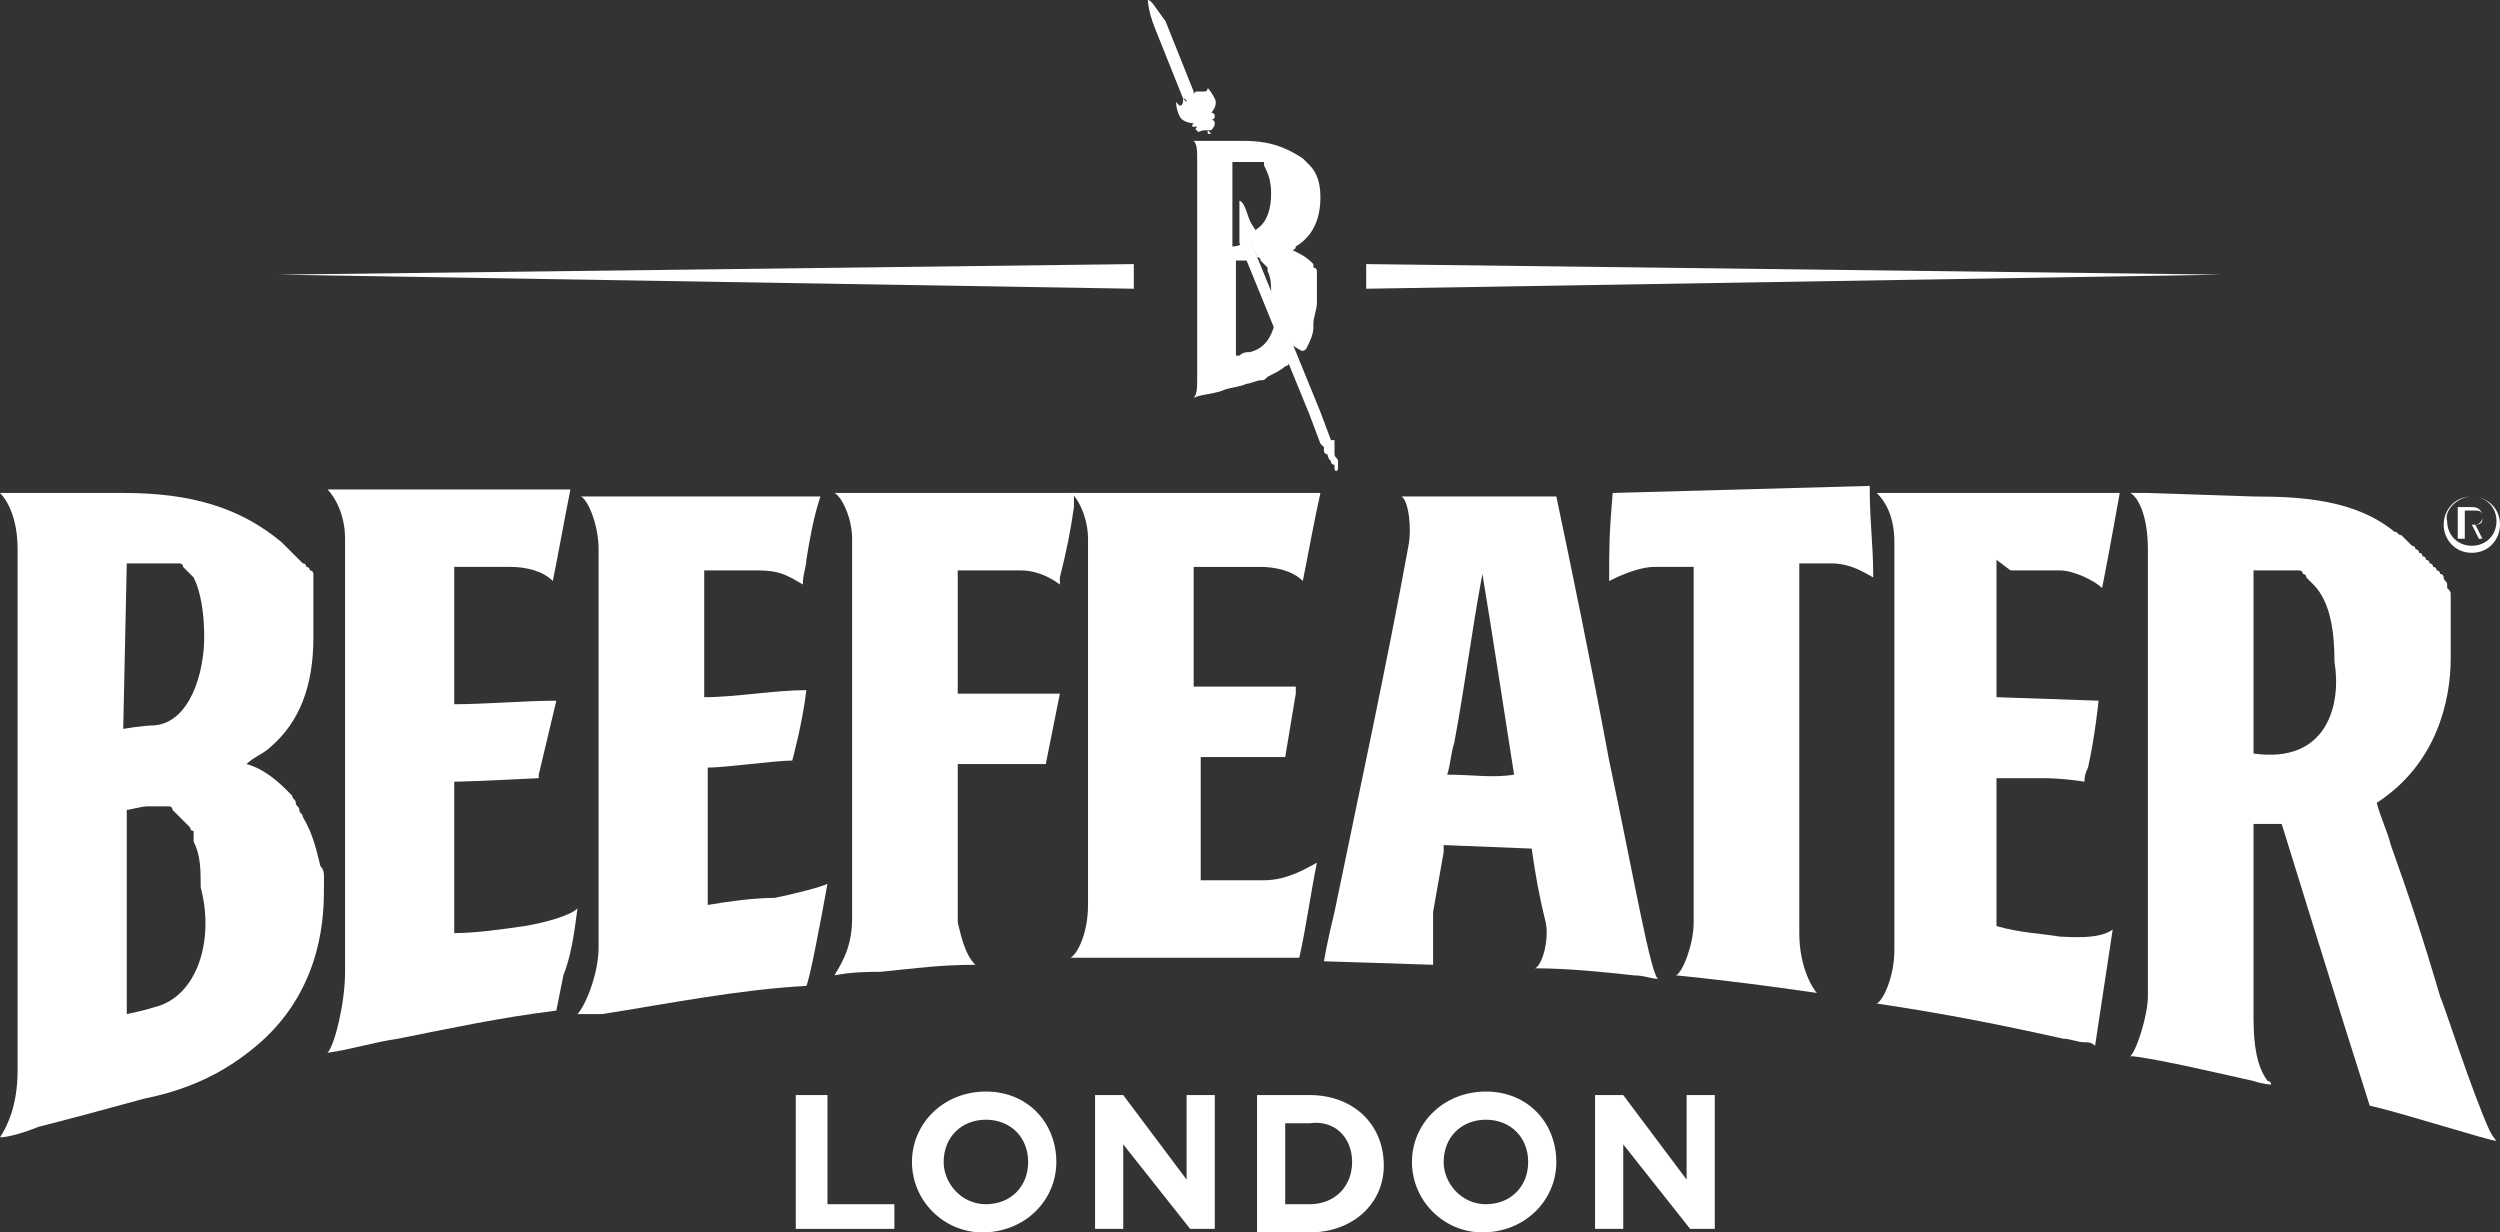 <?xml version="1.0" encoding="utf-8"?>
<!-- Generator: Adobe Illustrator 23.0.2, SVG Export Plug-In . SVG Version: 6.00 Build 0)  -->
<svg version="1.1" id="Layer_1" xmlns="http://www.w3.org/2000/svg" xmlns:xlink="http://www.w3.org/1999/xlink" x="0px" y="0px"
	 viewBox="0 0 71 35" style="enable-background:new 0 0 71 35;" xml:space="preserve">
<rect x="0" y="0" width="71" height="35" fill="#333333" stroke="none"/>
<g>
	<path style="fill:#FFFFFF;" d="M16.4,25.8L16.4,25.8c-0.2,0.2-0.9,0.4-1.5,0.5c-0.7,0.1-1.4,0.2-2,0.2l0-4.3c0,0,0,0,0,0
		c0.4,0,2.4-0.1,2.4-0.1c0,0,0-0.1,0-0.1l0.5-2.1c0,0,0,0,0,0c0,0,0,0,0,0l0,0c-0.9,0-2,0.1-2.9,0.1l0-3.9l0,0l1.6,0
		c0.4,0,0.9,0.1,1.2,0.4c0,0,0,0,0,0c0.2-1,0.3-1.6,0.5-2.6c0,0,0,0,0,0v0l-6.9,0c0.2,0.2,0.5,0.7,0.5,1.4l0,12.3
		c0,0.9-0.3,2.1-0.5,2.3c0,0,0,0,0,0l0,0c0.7-0.1,1.3-0.3,2-0.4c1.5-0.3,2.9-0.6,4.5-0.8c0,0,0,0,0,0c0,0,0,0,0,0l0.2-1
		C16.2,27.2,16.3,26.6,16.4,25.8C16.4,25.8,16.4,25.8,16.4,25.8L16.4,25.8z"/>
	<path style="fill:#FFFFFF;" d="M45.7,21.6c-0.5-2.7-1.1-5.6-1.5-7.5l0,0l0,0l-4,0c-0.3,0-0.1,0-0.4,0c0.2,0.1,0.3,0.9,0.2,1.4
		c-0.6,3.3-1.4,7-2.1,10.4c-0.2,0.8-0.3,1.4-0.3,1.4l0,0l0,0l3.1,0.1c0,0,0,0,0,0h0c0,0,0-0.1,0-0.1c0,0,0,0,0-0.1c0,0,0-0.1,0-0.1
		c0,0,0-0.1,0-0.1c0,0,0,0,0-0.1c0,0,0-0.1,0-0.1c0,0,0-0.1,0-0.1c0,0,0-0.1,0-0.1c0-0.1,0-0.1,0-0.2c0,0,0,0,0,0c0-0.1,0-0.2,0-0.3
		c0-0.1,0-0.1,0-0.2l0.3-1.7c0-0.1,0-0.1,0-0.2c0,0,0,0,0,0l2.5,0.1l0,0c0.1,0.7,0.2,1.3,0.4,2.1c0.1,0.5-0.1,1.2-0.3,1.3v0
		c0.9,0,1.9,0.1,2.8,0.2c0.3,0,0.5,0.1,0.7,0.1l0,0c0,0,0,0,0,0C46.9,27.8,46.4,24.9,45.7,21.6z M41.1,22c0.1-0.3,0.1-0.6,0.2-0.9
		c0.3-1.6,0.5-3.2,0.8-4.8c0.3,1.8,0.6,3.8,0.9,5.7l0,0C42.4,22.1,41.8,22,41.1,22z"/>
	<path style="fill:#FFFFFF;" d="M45.8,14c-0.1,1.2-0.1,1.5-0.1,2.5c0,0,0,0,0,0l0,0c0.2-0.1,0.8-0.4,1.3-0.4l1.1,0l0,10.1
		c0,0.6-0.3,1.4-0.5,1.5c2,0.2,4,0.5,4,0.5c-0.1-0.1-0.5-0.7-0.5-1.7l0-10.5l0.9,0c0.6,0,1,0.3,1.2,0.4c0-1-0.1-1.5-0.1-2.6L45.8,14
		z"/>
	<path style="fill:#FFFFFF;" d="M9.2,25.2c0-0.1,0-0.2,0-0.3c0,0,0,0,0,0c0-0.1,0-0.2-0.1-0.3c0,0,0,0,0,0c-0.1-0.4-0.2-0.9-0.5-1.4
		c0,0,0,0,0,0c0-0.1-0.1-0.1-0.1-0.2c0,0,0,0,0,0c0-0.1-0.1-0.1-0.1-0.2c0,0,0,0,0,0c0-0.1-0.1-0.1-0.1-0.2c0,0,0,0,0,0
		c-0.1-0.1-0.1-0.1-0.2-0.2c0,0,0,0,0,0l0,0c-0.3-0.3-0.7-0.6-1.1-0.7c0.2-0.2,0.5-0.3,0.7-0.5c0.8-0.7,1.2-1.7,1.2-3.1
		c0-0.1,0-0.1,0-0.2c0,0,0,0,0,0c0-0.1,0-0.1,0-0.2c0,0,0,0,0-0.1c0-0.1,0-0.1,0-0.2c0,0,0,0,0-0.1c0-0.1,0-0.1,0-0.1c0,0,0,0,0-0.1
		c0,0,0-0.1,0-0.1c0,0,0,0,0-0.1c0,0,0-0.1,0-0.1c0,0,0,0,0-0.1c0,0,0-0.1,0-0.1c0,0,0,0,0-0.1c0,0,0-0.1,0-0.1c0,0,0,0,0-0.1
		c0,0,0-0.1-0.1-0.1c0,0,0,0,0,0c0,0,0-0.1-0.1-0.1c0,0,0,0,0,0c0,0,0-0.1-0.1-0.1c0,0,0,0,0,0c0,0-0.1-0.1-0.1-0.1c0,0,0,0,0,0
		c0,0-0.1-0.1-0.1-0.1c0,0,0,0,0,0c0,0-0.1-0.1-0.1-0.1c0,0,0,0,0,0c0,0-0.1-0.1-0.1-0.1c0,0,0,0-0.1-0.1c0,0-0.1-0.1-0.1-0.1
		c0,0,0,0,0,0l0,0C6.8,14.4,5.4,14,3.5,14l-2.9,0L0,14c0.2,0.2,0.5,0.7,0.5,1.6l0,14.8c0,1-0.3,1.6-0.5,1.9l0,0c0,0,0,0,0,0
		c0.2,0,0.6-0.1,1.1-0.3c0.8-0.2,1.9-0.5,3-0.8c1.5-0.3,2.5-0.9,3.3-1.6c1.8-1.6,1.8-3.7,1.8-4.4C9.2,25.3,9.2,25.3,9.2,25.2
		C9.2,25.3,9.2,25.3,9.2,25.2z M3.6,16l0.3,0l0.3,0c0.1,0,0.2,0,0.2,0c0,0,0,0,0,0c0.1,0,0.1,0,0.2,0c0,0,0,0,0.1,0c0,0,0.1,0,0.1,0
		c0,0,0,0,0.1,0c0,0,0.1,0,0.1,0c0,0,0,0,0.1,0c0,0,0.1,0,0.1,0.1c0,0,0,0,0,0c0,0,0.1,0.1,0.1,0.1c0,0,0,0,0,0c0,0,0.1,0.1,0.1,0.1
		c0,0,0,0,0,0c0,0,0.1,0.1,0.1,0.1c0.2,0.4,0.3,1,0.3,1.7c0,1-0.4,2.4-1.4,2.5c-0.3,0-0.9,0.1-0.9,0.1L3.6,16z M4.4,28.6
		c0,0-0.3,0.1-0.8,0.2l0-5.8c0.1,0,0.4-0.1,0.6-0.1c0,0,0.1,0,0.1,0c0,0,0,0,0,0c0,0,0.1,0,0.1,0c0,0,0,0,0,0c0,0,0.1,0,0.1,0
		c0,0,0,0,0,0c0,0,0.1,0,0.1,0c0,0,0,0,0,0c0,0,0,0,0.1,0c0,0,0,0,0,0c0,0,0.1,0,0.1,0c0,0,0,0,0,0c0,0,0.1,0,0.1,0.1c0,0,0,0,0,0
		c0,0,0,0,0.1,0.1c0,0,0,0,0,0c0,0,0,0,0.1,0.1c0,0,0,0,0,0c0,0,0.1,0.1,0.1,0.1c0,0,0,0,0,0c0,0,0,0,0.1,0.1c0,0,0,0,0,0
		c0,0,0,0,0.1,0.1c0,0,0,0,0,0c0,0,0,0.1,0.1,0.1c0,0,0,0,0,0c0,0,0,0,0,0.1c0,0,0,0,0,0c0,0,0,0,0,0.1c0,0,0,0,0,0c0,0,0,0.1,0,0.1
		c0.2,0.4,0.2,0.8,0.2,1.3C6.1,26.7,5.6,28.3,4.4,28.6z"/>
	<path style="fill:#FFFFFF;" d="M23.5,25.1c-0.2,0.1-1,0.3-1.5,0.4c-0.6,0-1.3,0.1-1.9,0.2l0,0l0-3.9c0.5,0,1.9-0.2,2.4-0.2
		c0,0,0.3-1.1,0.4-2c0,0,0,0,0,0v0l0,0c-0.9,0-2,0.2-2.9,0.2v0l0,0l0-3.6c0.3,0,0.6,0,0.8,0c0.2,0,0.4,0,0.6,0c0,0,0.1,0,0.1,0
		c0.6,0,0.8,0.1,1.3,0.4c0-0.3,0.1-0.5,0.1-0.7c0.1-0.6,0.2-1.2,0.4-1.8c0,0,0,0,0,0c0,0,0,0,0,0l-6.3,0l-0.5,0
		c0.2,0.1,0.5,0.8,0.5,1.5l0,11.3c0,0.8-0.4,1.7-0.6,1.9l0,0l0,0c0,0,0,0,0,0l0.3,0l0.2,0c0.1,0,0.1,0,0.2,0
		c1.9-0.3,3.9-0.7,5.8-0.8C23,27.8,23.3,26.2,23.5,25.1z"/>
	<path style="fill:#FFFFFF;" d="M30.5,14l-6.8,0c0.2,0.1,0.5,0.7,0.5,1.3l0,10.8c0,0.9-0.4,1.4-0.5,1.6l0,0h0l0,0l0,0l0,0h0
		c0,0,0,0,0,0c0,0,0,0,0,0c0.5-0.1,1-0.1,1.3-0.1c1-0.1,1.7-0.2,2.7-0.2v0c0,0,0,0,0,0c-0.3-0.3-0.4-0.8-0.5-1.2c0-0.1,0-0.2,0-0.2
		l0-0.4l0-3.9l2.2,0l0.3,0l0.4-2l0,0v0l-2.9,0l0-3.5c0,0,0,0,0,0c0.2,0,0.4,0,0.6,0l0.7,0c0.1,0,0.3,0,0.4,0c0,0,0,0,0.1,0
		c0.3,0,0.7,0.1,1.1,0.4c0,0,0,0,0,0l0,0c0-0.1,0-0.1,0-0.2c0.2-0.8,0.3-1.3,0.4-2C30.5,14.3,30.5,14.2,30.5,14L30.5,14
		C30.5,14,30.5,14,30.5,14z"/>
	<path style="fill:#FFFFFF;" d="M36.9,27.2c0.2-0.9,0.3-1.7,0.5-2.7c0,0,0,0,0,0l0,0l0,0c-0.2,0.1-0.8,0.5-1.5,0.5l-1.8,0l0-3.5
		l0.2,0l2.2,0h0l0.3-1.8l0-0.2l-2.9,0l0-3.4c0.4,0,1.3,0,1.9,0c0.4,0,0.9,0.1,1.2,0.4c0.2-1,0.3-1.6,0.5-2.5h0c0,0,0,0,0,0l0,0
		l-6.6,0l-0.5,0c0.2,0.1,0.5,0.7,0.5,1.3l0,10.4c0,0.8-0.3,1.4-0.5,1.5h0c0,0,0,0,0,0c0.3,0,0.2,0,0.5,0c0,0,0,0,0,0
		c0.9,0,1.8,0,2.7,0c0.5,0,1.1,0,1.6,0C36,27.2,36.4,27.2,36.9,27.2C36.9,27.2,36.9,27.2,36.9,27.2z"/>
	<path style="fill:#FFFFFF;" d="M57.1,16.2l1.4,0c0.4,0,1,0.3,1.2,0.5c0,0,0,0,0,0c0,0,0,0,0,0c0.2-1,0.5-2.7,0.5-2.7l0,0
		c0,0,0,0,0,0l-6.9,0c0.2,0.2,0.5,0.6,0.5,1.4l0,11.6c0,0.7-0.3,1.4-0.5,1.5l0,0c0,0,0,0,0,0c0,0,0,0,0,0c2,0.3,3.5,0.6,5.3,1
		c0.2,0,0.4,0.1,0.6,0.1c0.1,0,0.2,0,0.3,0.1l0,0l0.5-3.3l0,0l0,0c-0.4,0.3-1.3,0.2-1.5,0.2c-0.6-0.1-1.1-0.1-1.8-0.3l0-4.2
		c0,0,0.2,0,0.3,0c0.3,0,0.6,0,1,0c0.6,0,1.2,0.1,1.2,0.1c0-0.1,0-0.2,0.1-0.4c0.2-0.9,0.3-1.9,0.3-1.9l0,0l-2.9-0.1l0-3.9
		L57.1,16.2z"/>
	<path style="fill:#FFFFFF;" d="M70.7,32.1c-0.5-1.1-1.3-3.6-1.4-3.8c-0.5-1.7-0.9-2.9-1.4-4.3c-0.1-0.4-0.3-0.8-0.4-1.2
		c1.7-1.1,2.1-2.9,2.1-4.1c0-0.1,0-0.3,0-0.4c0,0,0-0.1,0-0.1c0-0.1,0-0.2,0-0.3c0,0,0-0.1,0-0.1c0-0.1,0-0.1,0-0.2c0,0,0-0.1,0-0.1
		c0-0.1,0-0.1,0-0.2c0,0,0-0.1,0-0.1c0-0.1,0-0.1,0-0.2c0,0,0-0.1,0-0.1c0-0.1,0-0.1-0.1-0.2c0,0,0-0.1,0-0.1c0-0.1-0.1-0.1-0.1-0.2
		c0,0,0-0.1-0.1-0.1c0,0,0-0.1-0.1-0.1c0,0,0-0.1-0.1-0.1c0,0,0-0.1-0.1-0.1c0,0,0-0.1-0.1-0.1c0,0,0-0.1-0.1-0.1c0,0,0-0.1-0.1-0.1
		c0,0,0-0.1-0.1-0.1c0,0,0-0.1-0.1-0.1c0,0-0.1-0.1-0.1-0.1c0,0,0,0-0.1-0.1c0,0-0.1-0.1-0.1-0.1c0,0,0,0,0,0
		c-0.1,0-0.1-0.1-0.2-0.1c0,0,0,0,0,0c-1.1-0.9-2.6-1-4-1h0L61,14l-0.5,0c0.2,0.1,0.5,0.6,0.5,1.6l0,12.7c0,0.5-0.3,1.5-0.5,1.7
		c0,0,0,0,0,0l0,0h0c0,0,0,0,0.1,0c0.8,0.1,2.5,0.5,3.4,0.7c0.3,0.1,0.5,0.1,0.5,0.1c0,0,0,0,0,0l0,0c0,0,0-0.1-0.1-0.1
		c-0.3-0.4-0.4-1-0.4-1.8l0-5.5c0.3,0,0.6,0,0.8,0l0,0c0,0,1.7,5.5,2.5,8c0.9,0.2,3.4,1,3.6,1c0,0,0,0,0,0c0,0,0,0,0,0
		C70.9,32.4,70.8,32.3,70.7,32.1z M64,21.4l0-5.2l0.7,0l0.2,0c0,0,0,0,0,0c0.1,0,0.1,0,0.1,0c0,0,0,0,0,0c0,0,0.1,0,0.1,0
		c0,0,0,0,0,0c0,0,0.1,0,0.1,0c0,0,0,0,0,0c0,0,0.1,0,0.1,0c0,0,0,0,0,0c0,0,0.1,0,0.1,0.1c0,0,0,0,0,0c0,0,0.1,0,0.1,0.1
		c0,0,0,0,0,0c0.1,0.1,0.1,0.1,0.2,0.2c0.5,0.5,0.6,1.4,0.6,2.2C66.5,20,66.1,21.7,64,21.4z"/>
	<polygon style="fill:#FFFFFF;" points="38.8,7.5 38.8,8.2 63.1,7.8 	"/>
	<polygon style="fill:#FFFFFF;" points="32.2,7.5 7.9,7.8 32.2,8.2 	"/>
	<path style="fill:#FFFFFF;" d="M34,4.5l0,6.2c0,0.3,0,0.5-0.1,0.6c0.2-0.1,0.5-0.1,0.8-0.2c0.2-0.1,0.5-0.1,0.7-0.2
		c0.1,0,0.3-0.1,0.4-0.1c0.1,0,0.1,0,0.2-0.1c0.2-0.1,0.4-0.2,0.5-0.3c0.1,0,0.1-0.1,0.2-0.2l-0.1-0.1l-0.4-0.9c0,0,0,0,0,0l0,0
		c-0.1,0.4-0.3,0.7-0.7,0.8l0,0c-0.1,0-0.2,0-0.3,0.1l-0.1,0l0-2.7l0,0l0.1,0c0,0,0,0,0,0c0,0,0,0,0,0c0,0,0,0,0,0
		c0.2,0,0.3,0,0.3,0c0,0,0-0.1,0-0.1l-0.2-0.4c0,0,0,0,0,0l0,0C35.2,7,35,7,35,7v0l0,0l0-2.4l0.1,0c0,0,0.1,0,0.1,0
		c0.1,0,0.1,0,0.2,0h0.1c0,0,0,0,0,0c0,0,0,0,0,0c0,0,0,0,0.1,0c0,0,0,0,0,0c0,0,0,0,0,0c0,0,0,0,0,0c0,0,0,0,0,0c0,0,0,0,0,0
		c0,0,0,0,0.1,0c0,0,0,0,0,0c0,0,0,0,0.1,0c0,0,0,0,0,0c0,0,0,0,0.1,0c0,0,0,0,0,0c0,0,0,0,0,0c0,0,0,0,0,0c0,0,0,0,0,0.1
		c0.1,0.2,0.2,0.4,0.2,0.8c0,0.4-0.1,0.8-0.4,1c0,0-0.1,0.1-0.3,0.1l0.3,0.7c0,0,0.1,0,0.1,0.1c0,0,0,0,0,0c0,0,0,0,0.1,0.1
		c0,0,0,0,0,0c0,0,0,0,0.1,0.1c0,0,0,0,0,0c0,0,0,0.1,0,0.1c0.1,0.2,0.1,0.4,0.1,0.6c0,0,0,0.1,0,0.1l0.6,1.4l0,0l0,0l0,0
		C37,10,37,10,37.1,9.9c0.1-0.2,0.2-0.4,0.2-0.6c0,0,0,0,0-0.1c0-0.2,0.1-0.4,0.1-0.6c0,0,0,0,0-0.1c0,0,0,0,0,0c0,0,0,0,0,0
		c0,0,0,0,0,0c0,0,0,0,0-0.1c0,0,0,0,0,0c0,0,0-0.1,0-0.1c0,0,0,0,0,0c0,0,0,0,0-0.1c0,0,0,0,0,0c0,0,0,0,0-0.1c0,0,0,0,0,0
		c0,0,0-0.1,0-0.1c0,0,0,0,0,0c0,0,0,0,0-0.1c0,0,0,0,0,0c0,0,0,0,0-0.1c0,0,0,0,0,0c0,0,0,0,0-0.1c0,0,0,0,0,0c0,0,0-0.1-0.1-0.1
		c0,0,0,0,0,0c0,0,0,0,0-0.1c0,0,0,0,0,0c0,0,0,0,0,0l0,0c-0.1-0.1-0.2-0.2-0.4-0.3c0,0-0.2-0.1-0.2-0.1c0,0,0,0,0,0c0,0,0,0,0,0
		c0,0,0,0,0,0c0,0,0.1,0,0.1-0.1c0,0,0,0,0,0c0,0,0,0,0,0c0,0,0,0,0,0c0,0,0,0,0,0c0,0,0,0,0,0c0.5-0.3,0.7-0.8,0.7-1.4
		c0-0.4-0.1-0.7-0.3-0.9c0,0,0,0,0,0c0,0,0,0-0.1-0.1c0,0,0,0-0.1-0.1c0,0,0,0,0,0l0,0C36.4,4.1,35.9,4,35.3,4c-0.1,0-0.1,0-0.2,0
		l-1.2,0C34,4.1,34,4.3,34,4.5z"/>
	<path style="fill:#FFFFFF;" d="M35.5,6.8C35.5,6.8,35.6,6.8,35.5,6.8c0-0.1,0-0.1,0-0.1L35.5,6.8L35.5,6.8L35.5,6.8l0.1-0.1
		c0,0,0,0,0,0c0,0,0,0,0,0c0-0.1-0.1-0.1,0-0.1c0,0,0,0,0.1,0.1c0,0,0,0,0,0c0,0,0,0,0,0c0,0,0,0,0,0c0,0,0,0,0-0.1
		c-0.2-0.3-0.2-0.3-0.3-0.6c-0.1-0.3-0.2-0.3-0.2-0.3s0,0,0,0c0,0.4,0,1.2,0,1.2c0,0,0,0,0,0l0,0l0,0c0,0,0-0.1,0-0.1
		c0,0,0,0.1,0,0.1l0,0c0,0,0,0,0,0c0,0,0,0,0,0l2,4.9l0.3,0.8c0,0,0,0,0,0l0,0c0,0,0.1,0.1,0.1,0.1c0,0,0,0.1,0,0.1c0,0,0,0,0,0
		c0,0,0,0.1,0.1,0.1c0,0,0,0.1,0.1,0.2c0,0.1,0.1,0.1,0.1,0.1s0,0,0,0.1c0,0.1,0.1,0.1,0.1,0c0-0.1,0-0.1,0-0.1s0,0,0-0.1
		c0-0.1-0.1-0.1-0.1-0.2c0,0,0-0.1,0-0.1c0,0,0,0,0,0c0,0,0,0,0-0.1c0,0,0-0.2,0-0.2l0,0c0,0-0.1,0-0.1,0l-0.3-0.8L35.5,6.8
		C35.5,6.8,35.5,6.8,35.5,6.8z"/>
	<path style="fill:#FFFFFF;" d="M33.6,2.8L33.6,2.8L33.6,2.8c0,0,0.1,0,0.1,0.1l0,0C33.7,2.9,33.6,2.8,33.6,2.8c0,0.1,0,0.2-0.1,0.2
		c0,0-0.1-0.1-0.1-0.1s0,0.2,0.1,0.4c0.1,0.2,0.4,0.2,0.4,0.2s-0.1,0.1,0,0.1c0,0,0.1,0,0.1,0l0,0c0,0-0.1,0.1,0,0.1
		c0,0.1,0.1,0,0.2,0c0,0,0,0,0.1,0l0,0.1l0,0l0,0l0.1,0c0,0,0,0,0,0l0,0l-0.1-0.1c0,0,0.1,0,0.1,0c0,0,0.1-0.1,0.1-0.2
		c0-0.1-0.1-0.1-0.1-0.1l0,0c0,0,0.1,0,0.1-0.1c0-0.1-0.1-0.1-0.1-0.1s0.2-0.2,0.1-0.4c-0.1-0.2-0.2-0.3-0.2-0.3s0,0.1-0.1,0.1
		c0,0-0.1,0-0.2,0c-0.1,0-0.1,0.1-0.1,0.1l0,0c0,0,0-0.1,0-0.1l0,0l0,0c0,0-0.6-1.5-0.8-2C32.8,0.2,32.7,0,32.6,0c0,0,0,0,0,0
		s0,0.3,0.2,0.8C33,1.3,33.6,2.8,33.6,2.8z"/>
	<polygon style="fill:#FFFFFF;" points="23.5,31.1 22.6,31.1 22.6,34.9 25.4,34.9 25.4,34.2 23.5,34.2 	"/>
	<path style="fill:#FFFFFF;" d="M28,31c-1.2,0-2.1,0.9-2.1,2v0c0,1.1,0.9,2,2,2c1.2,0,2.1-0.9,2.1-2v0C30,31.9,29.2,31,28,31z
		 M29.2,33c0,0.7-0.5,1.2-1.2,1.2c-0.7,0-1.2-0.6-1.2-1.2v0c0-0.7,0.5-1.2,1.2-1.2C28.7,31.8,29.2,32.3,29.2,33L29.2,33z"/>
	<polygon style="fill:#FFFFFF;" points="33.7,31.1 33.7,33.5 31.9,31.1 31.1,31.1 31.1,34.9 31.9,34.9 31.9,32.5 33.8,34.9 
		34.5,34.9 34.5,31.1 	"/>
	<path style="fill:#FFFFFF;" d="M37.2,31.1l-1.5,0l0,3.9l1.5,0c1.2,0,2.1-0.8,2.1-1.9v0C39.3,31.9,38.4,31.1,37.2,31.1z M38.4,33
		c0,0.7-0.5,1.2-1.2,1.2l-0.7,0l0-2.3l0.7,0C37.9,31.8,38.4,32.3,38.4,33L38.4,33z"/>
	<path style="fill:#FFFFFF;" d="M42.2,31c-1.2,0-2.1,0.9-2.1,2v0c0,1.1,0.9,2,2,2c1.2,0,2.1-0.9,2.1-2v0C44.2,31.9,43.4,31,42.2,31z
		 M43.4,33c0,0.7-0.5,1.2-1.2,1.2c-0.7,0-1.2-0.6-1.2-1.2v0c0-0.7,0.5-1.2,1.2-1.2C42.9,31.8,43.4,32.3,43.4,33L43.4,33z"/>
	<polygon style="fill:#FFFFFF;" points="47.9,31.1 47.9,33.5 46.1,31.1 45.3,31.1 45.3,34.9 46.1,34.9 46.1,32.5 48,34.9 48.7,34.9 
		48.7,31.1 	"/>
	<path style="fill:#FFFFFF;" d="M70.2,15.7c0.5,0,0.8-0.4,0.8-0.8c0-0.5-0.4-0.8-0.8-0.8c-0.5,0-0.8,0.4-0.8,0.8
		C69.4,15.3,69.7,15.7,70.2,15.7z M70.2,14.1c0.4,0,0.7,0.3,0.7,0.7c0,0.4-0.3,0.7-0.7,0.7c-0.4,0-0.7-0.3-0.7-0.7
		C69.4,14.5,69.8,14.1,70.2,14.1z"/>
	<path style="fill:#FFFFFF;" d="M70,14.9h0.2l0.2,0.4h0.1l-0.2-0.4c0.2,0,0.2-0.1,0.2-0.2c0-0.2-0.1-0.3-0.3-0.3h-0.4v0.9H70V14.9z
		 M70,14.5h0.3c0.1,0,0.2,0,0.2,0.2c0,0.1-0.1,0.2-0.2,0.2H70V14.5z"/>
</g>
</svg>
